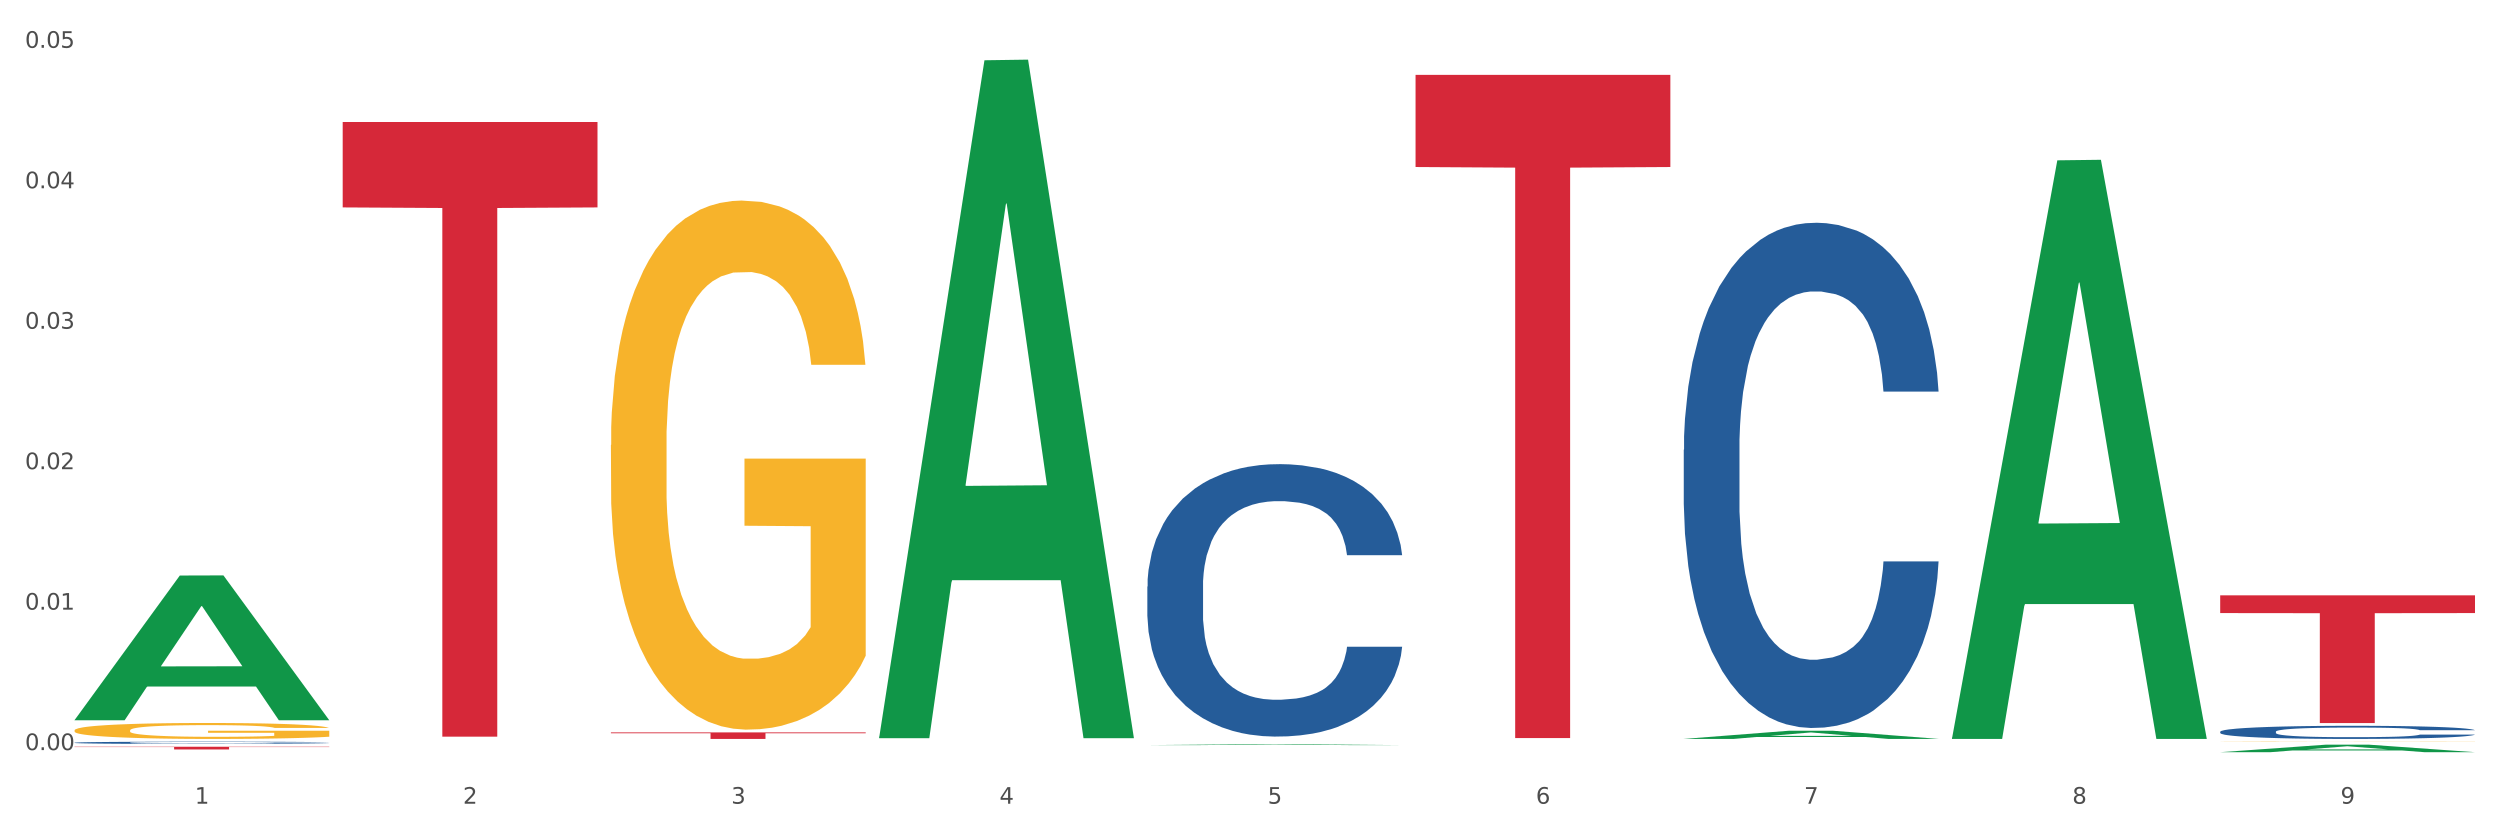 <?xml version="1.0" encoding="utf-8" standalone="no"?>
<!DOCTYPE svg PUBLIC "-//W3C//DTD SVG 1.1//EN"
  "http://www.w3.org/Graphics/SVG/1.1/DTD/svg11.dtd">
<svg xmlns:xlink="http://www.w3.org/1999/xlink" width="1080pt" height="360pt" viewBox="0 0 1080 360" xmlns="http://www.w3.org/2000/svg" version="1.1">
 <rect x="0" y="0" width="1080" height="360" fill="#333333" stroke="none"/>
 <defs>
  <style type="text/css">*{stroke-linejoin: round; stroke-linecap: butt}</style>
 </defs>
 <g id="figure_1">
  <g id="patch_1">
   <path d="M 0 360 
L 1080 360 
L 1080 0 
L 0 0 
z
" style="fill: #ffffff; stroke: #ffffff; stroke-linejoin: miter"/>
  </g>
  <g id="axes_1">
   <g id="matplotlib.axis_1">
    <g id="xtick_1">
     <g id="text_1">
      <!-- 1 -->
      <g style="fill: #4d4d4d" transform="translate(84.159 347.204) scale(0.096 -0.096)">
       <defs>
        <path id="DejaVuSans-31" d="M 794 531 
L 1825 531 
L 1825 4091 
L 703 3866 
L 703 4441 
L 1819 4666 
L 2450 4666 
L 2450 531 
L 3481 531 
L 3481 0 
L 794 0 
L 794 531 
z
" transform="scale(0.016)"/>
       </defs>
       <use xlink:href="#DejaVuSans-31"/>
      </g>
     </g>
    </g>
    <g id="xtick_2">
     <g id="text_2">
      <!-- 2 -->
      <g style="fill: #4d4d4d" transform="translate(200.027 347.204) scale(0.096 -0.096)">
       <defs>
        <path id="DejaVuSans-32" d="M 1228 531 
L 3431 531 
L 3431 0 
L 469 0 
L 469 531 
Q 828 903 1448 1529 
Q 2069 2156 2228 2338 
Q 2531 2678 2651 2914 
Q 2772 3150 2772 3378 
Q 2772 3750 2511 3984 
Q 2250 4219 1831 4219 
Q 1534 4219 1204 4116 
Q 875 4013 500 3803 
L 500 4441 
Q 881 4594 1212 4672 
Q 1544 4750 1819 4750 
Q 2544 4750 2975 4387 
Q 3406 4025 3406 3419 
Q 3406 3131 3298 2873 
Q 3191 2616 2906 2266 
Q 2828 2175 2409 1742 
Q 1991 1309 1228 531 
z
" transform="scale(0.016)"/>
       </defs>
       <use xlink:href="#DejaVuSans-32"/>
      </g>
     </g>
    </g>
    <g id="xtick_3">
     <g id="text_3">
      <!-- 3 -->
      <g style="fill: #4d4d4d" transform="translate(315.896 347.204) scale(0.096 -0.096)">
       <defs>
        <path id="DejaVuSans-33" d="M 2597 2516 
Q 3050 2419 3304 2112 
Q 3559 1806 3559 1356 
Q 3559 666 3084 287 
Q 2609 -91 1734 -91 
Q 1441 -91 1130 -33 
Q 819 25 488 141 
L 488 750 
Q 750 597 1062 519 
Q 1375 441 1716 441 
Q 2309 441 2620 675 
Q 2931 909 2931 1356 
Q 2931 1769 2642 2001 
Q 2353 2234 1838 2234 
L 1294 2234 
L 1294 2753 
L 1863 2753 
Q 2328 2753 2575 2939 
Q 2822 3125 2822 3475 
Q 2822 3834 2567 4026 
Q 2313 4219 1838 4219 
Q 1578 4219 1281 4162 
Q 984 4106 628 3988 
L 628 4550 
Q 988 4650 1302 4700 
Q 1616 4750 1894 4750 
Q 2613 4750 3031 4423 
Q 3450 4097 3450 3541 
Q 3450 3153 3228 2886 
Q 3006 2619 2597 2516 
z
" transform="scale(0.016)"/>
       </defs>
       <use xlink:href="#DejaVuSans-33"/>
      </g>
     </g>
    </g>
    <g id="xtick_4">
     <g id="text_4">
      <!-- 4 -->
      <g style="fill: #4d4d4d" transform="translate(431.765 347.204) scale(0.096 -0.096)">
       <defs>
        <path id="DejaVuSans-34" d="M 2419 4116 
L 825 1625 
L 2419 1625 
L 2419 4116 
z
M 2253 4666 
L 3047 4666 
L 3047 1625 
L 3713 1625 
L 3713 1100 
L 3047 1100 
L 3047 0 
L 2419 0 
L 2419 1100 
L 313 1100 
L 313 1709 
L 2253 4666 
z
" transform="scale(0.016)"/>
       </defs>
       <use xlink:href="#DejaVuSans-34"/>
      </g>
     </g>
    </g>
    <g id="xtick_5">
     <g id="text_5">
      <!-- 5 -->
      <g style="fill: #4d4d4d" transform="translate(547.634 347.204) scale(0.096 -0.096)">
       <defs>
        <path id="DejaVuSans-35" d="M 691 4666 
L 3169 4666 
L 3169 4134 
L 1269 4134 
L 1269 2991 
Q 1406 3038 1543 3061 
Q 1681 3084 1819 3084 
Q 2600 3084 3056 2656 
Q 3513 2228 3513 1497 
Q 3513 744 3044 326 
Q 2575 -91 1722 -91 
Q 1428 -91 1123 -41 
Q 819 9 494 109 
L 494 744 
Q 775 591 1075 516 
Q 1375 441 1709 441 
Q 2250 441 2565 725 
Q 2881 1009 2881 1497 
Q 2881 1984 2565 2268 
Q 2250 2553 1709 2553 
Q 1456 2553 1204 2497 
Q 953 2441 691 2322 
L 691 4666 
z
" transform="scale(0.016)"/>
       </defs>
       <use xlink:href="#DejaVuSans-35"/>
      </g>
     </g>
    </g>
    <g id="xtick_6">
     <g id="text_6">
      <!-- 6 -->
      <g style="fill: #4d4d4d" transform="translate(663.502 347.204) scale(0.096 -0.096)">
       <defs>
        <path id="DejaVuSans-36" d="M 2113 2584 
Q 1688 2584 1439 2293 
Q 1191 2003 1191 1497 
Q 1191 994 1439 701 
Q 1688 409 2113 409 
Q 2538 409 2786 701 
Q 3034 994 3034 1497 
Q 3034 2003 2786 2293 
Q 2538 2584 2113 2584 
z
M 3366 4563 
L 3366 3988 
Q 3128 4100 2886 4159 
Q 2644 4219 2406 4219 
Q 1781 4219 1451 3797 
Q 1122 3375 1075 2522 
Q 1259 2794 1537 2939 
Q 1816 3084 2150 3084 
Q 2853 3084 3261 2657 
Q 3669 2231 3669 1497 
Q 3669 778 3244 343 
Q 2819 -91 2113 -91 
Q 1303 -91 875 529 
Q 447 1150 447 2328 
Q 447 3434 972 4092 
Q 1497 4750 2381 4750 
Q 2619 4750 2861 4703 
Q 3103 4656 3366 4563 
z
" transform="scale(0.016)"/>
       </defs>
       <use xlink:href="#DejaVuSans-36"/>
      </g>
     </g>
    </g>
    <g id="xtick_7">
     <g id="text_7">
      <!-- 7 -->
      <g style="fill: #4d4d4d" transform="translate(779.371 347.204) scale(0.096 -0.096)">
       <defs>
        <path id="DejaVuSans-37" d="M 525 4666 
L 3525 4666 
L 3525 4397 
L 1831 0 
L 1172 0 
L 2766 4134 
L 525 4134 
L 525 4666 
z
" transform="scale(0.016)"/>
       </defs>
       <use xlink:href="#DejaVuSans-37"/>
      </g>
     </g>
    </g>
    <g id="xtick_8">
     <g id="text_8">
      <!-- 8 -->
      <g style="fill: #4d4d4d" transform="translate(895.24 347.204) scale(0.096 -0.096)">
       <defs>
        <path id="DejaVuSans-38" d="M 2034 2216 
Q 1584 2216 1326 1975 
Q 1069 1734 1069 1313 
Q 1069 891 1326 650 
Q 1584 409 2034 409 
Q 2484 409 2743 651 
Q 3003 894 3003 1313 
Q 3003 1734 2745 1975 
Q 2488 2216 2034 2216 
z
M 1403 2484 
Q 997 2584 770 2862 
Q 544 3141 544 3541 
Q 544 4100 942 4425 
Q 1341 4750 2034 4750 
Q 2731 4750 3128 4425 
Q 3525 4100 3525 3541 
Q 3525 3141 3298 2862 
Q 3072 2584 2669 2484 
Q 3125 2378 3379 2068 
Q 3634 1759 3634 1313 
Q 3634 634 3220 271 
Q 2806 -91 2034 -91 
Q 1263 -91 848 271 
Q 434 634 434 1313 
Q 434 1759 690 2068 
Q 947 2378 1403 2484 
z
M 1172 3481 
Q 1172 3119 1398 2916 
Q 1625 2713 2034 2713 
Q 2441 2713 2670 2916 
Q 2900 3119 2900 3481 
Q 2900 3844 2670 4047 
Q 2441 4250 2034 4250 
Q 1625 4250 1398 4047 
Q 1172 3844 1172 3481 
z
" transform="scale(0.016)"/>
       </defs>
       <use xlink:href="#DejaVuSans-38"/>
      </g>
     </g>
    </g>
    <g id="xtick_9">
     <g id="text_9">
      <!-- 9 -->
      <g style="fill: #4d4d4d" transform="translate(1011.108 347.204) scale(0.096 -0.096)">
       <defs>
        <path id="DejaVuSans-39" d="M 703 97 
L 703 672 
Q 941 559 1184 500 
Q 1428 441 1663 441 
Q 2288 441 2617 861 
Q 2947 1281 2994 2138 
Q 2813 1869 2534 1725 
Q 2256 1581 1919 1581 
Q 1219 1581 811 2004 
Q 403 2428 403 3163 
Q 403 3881 828 4315 
Q 1253 4750 1959 4750 
Q 2769 4750 3195 4129 
Q 3622 3509 3622 2328 
Q 3622 1225 3098 567 
Q 2575 -91 1691 -91 
Q 1453 -91 1209 -44 
Q 966 3 703 97 
z
M 1959 2075 
Q 2384 2075 2632 2365 
Q 2881 2656 2881 3163 
Q 2881 3666 2632 3958 
Q 2384 4250 1959 4250 
Q 1534 4250 1286 3958 
Q 1038 3666 1038 3163 
Q 1038 2656 1286 2365 
Q 1534 2075 1959 2075 
z
" transform="scale(0.016)"/>
       </defs>
       <use xlink:href="#DejaVuSans-39"/>
      </g>
     </g>
    </g>
    <g id="xtick_10"/>
    <g id="xtick_11"/>
    <g id="xtick_12"/>
    <g id="xtick_13"/>
    <g id="xtick_14"/>
    <g id="xtick_15"/>
    <g id="xtick_16"/>
    <g id="xtick_17"/>
   </g>
   <g id="matplotlib.axis_2">
    <g id="ytick_1">
     <g id="text_10">
      <!-- 0.00 -->
      <g style="fill: #4d4d4d" transform="translate(10.8 324.048) scale(0.096 -0.096)">
       <defs>
        <path id="DejaVuSans-30" d="M 2034 4250 
Q 1547 4250 1301 3770 
Q 1056 3291 1056 2328 
Q 1056 1369 1301 889 
Q 1547 409 2034 409 
Q 2525 409 2770 889 
Q 3016 1369 3016 2328 
Q 3016 3291 2770 3770 
Q 2525 4250 2034 4250 
z
M 2034 4750 
Q 2819 4750 3233 4129 
Q 3647 3509 3647 2328 
Q 3647 1150 3233 529 
Q 2819 -91 2034 -91 
Q 1250 -91 836 529 
Q 422 1150 422 2328 
Q 422 3509 836 4129 
Q 1250 4750 2034 4750 
z
" transform="scale(0.016)"/>
        <path id="DejaVuSans-2e" d="M 684 794 
L 1344 794 
L 1344 0 
L 684 0 
L 684 794 
z
" transform="scale(0.016)"/>
       </defs>
       <use xlink:href="#DejaVuSans-30"/>
       <use xlink:href="#DejaVuSans-2e" transform="translate(63.623 0)"/>
       <use xlink:href="#DejaVuSans-30" transform="translate(95.41 0)"/>
       <use xlink:href="#DejaVuSans-30" transform="translate(159.033 0)"/>
      </g>
     </g>
    </g>
    <g id="ytick_2">
     <g id="text_11">
      <!-- 0.01 -->
      <g style="fill: #4d4d4d" transform="translate(10.8 263.369) scale(0.096 -0.096)">
       <use xlink:href="#DejaVuSans-30"/>
       <use xlink:href="#DejaVuSans-2e" transform="translate(63.623 0)"/>
       <use xlink:href="#DejaVuSans-30" transform="translate(95.41 0)"/>
       <use xlink:href="#DejaVuSans-31" transform="translate(159.033 0)"/>
      </g>
     </g>
    </g>
    <g id="ytick_3">
     <g id="text_12">
      <!-- 0.02 -->
      <g style="fill: #4d4d4d" transform="translate(10.8 202.69) scale(0.096 -0.096)">
       <use xlink:href="#DejaVuSans-30"/>
       <use xlink:href="#DejaVuSans-2e" transform="translate(63.623 0)"/>
       <use xlink:href="#DejaVuSans-30" transform="translate(95.41 0)"/>
       <use xlink:href="#DejaVuSans-32" transform="translate(159.033 0)"/>
      </g>
     </g>
    </g>
    <g id="ytick_4">
     <g id="text_13">
      <!-- 0.03 -->
      <g style="fill: #4d4d4d" transform="translate(10.8 142.011) scale(0.096 -0.096)">
       <use xlink:href="#DejaVuSans-30"/>
       <use xlink:href="#DejaVuSans-2e" transform="translate(63.623 0)"/>
       <use xlink:href="#DejaVuSans-30" transform="translate(95.41 0)"/>
       <use xlink:href="#DejaVuSans-33" transform="translate(159.033 0)"/>
      </g>
     </g>
    </g>
    <g id="ytick_5">
     <g id="text_14">
      <!-- 0.04 -->
      <g style="fill: #4d4d4d" transform="translate(10.8 81.332) scale(0.096 -0.096)">
       <use xlink:href="#DejaVuSans-30"/>
       <use xlink:href="#DejaVuSans-2e" transform="translate(63.623 0)"/>
       <use xlink:href="#DejaVuSans-30" transform="translate(95.41 0)"/>
       <use xlink:href="#DejaVuSans-34" transform="translate(159.033 0)"/>
      </g>
     </g>
    </g>
    <g id="ytick_6">
     <g id="text_15">
      <!-- 0.05 -->
      <g style="fill: #4d4d4d" transform="translate(10.8 20.653) scale(0.096 -0.096)">
       <use xlink:href="#DejaVuSans-30"/>
       <use xlink:href="#DejaVuSans-2e" transform="translate(63.623 0)"/>
       <use xlink:href="#DejaVuSans-30" transform="translate(95.41 0)"/>
       <use xlink:href="#DejaVuSans-35" transform="translate(159.033 0)"/>
      </g>
     </g>
    </g>
    <g id="ytick_7"/>
    <g id="ytick_8"/>
    <g id="ytick_9"/>
    <g id="ytick_10"/>
    <g id="ytick_11"/>
   </g>
   <g id="PolyCollection_1">
    <path d="M 32.175 311.034 
L 32.288 310.976 
L 77.68 248.627 
L 96.518 248.569 
L 142.25 311.152 
L 120.462 311.152 
L 110.589 296.578 
L 63.722 296.578 
L 63.382 296.814 
L 53.85 311.152 
L 32.175 311.152 
L 32.175 311.034 
L 69.623 287.881 
L 104.689 287.823 
L 87.326 261.908 
L 87.099 261.79 
L 86.872 261.967 
L 69.51 287.823 
L 69.623 287.881 
L 32.175 311.034 
z
" clip-path="url(#p7410235088)" style="fill: #109648"/>
    <path d="M 959.125 316.095 
L 959.255 316.09 
L 959.255 315.945 
L 959.645 315.748 
L 961.076 315.385 
L 962.898 315.11 
L 966.021 314.788 
L 967.712 314.654 
L 969.924 314.503 
L 974.478 314.26 
L 979.683 314.052 
L 983.326 313.938 
L 986.058 313.865 
L 992.173 313.736 
L 995.686 313.679 
L 999.33 313.632 
L 1002.452 313.601 
L 1007.657 313.565 
L 1011.82 313.549 
L 1016.635 313.544 
L 1020.668 313.549 
L 1026.003 313.57 
L 1033.809 313.632 
L 1036.802 313.668 
L 1040.835 313.731 
L 1044.999 313.814 
L 1048.382 313.897 
L 1052.285 314.016 
L 1056.319 314.171 
L 1060.222 314.368 
L 1062.955 314.55 
L 1065.167 314.742 
L 1067.118 314.975 
L 1068.549 315.229 
L 1069.2 315.442 
L 1045.389 315.442 
L 1044.739 315.25 
L 1043.438 315.043 
L 1042.137 314.903 
L 1040.705 314.788 
L 1038.493 314.659 
L 1036.542 314.576 
L 1033.289 314.477 
L 1030.296 314.415 
L 1027.824 314.379 
L 1024.832 314.348 
L 1018.456 314.317 
L 1013.902 314.317 
L 1011.04 314.327 
L 1007.527 314.353 
L 1004.534 314.389 
L 1001.021 314.451 
L 998.289 314.519 
L 995.556 314.607 
L 993.995 314.669 
L 991.653 314.783 
L 990.092 314.877 
L 988.01 315.037 
L 986.839 315.151 
L 984.757 315.447 
L 983.846 315.665 
L 983.456 315.815 
L 983.196 315.981 
L 983.196 316.79 
L 983.976 317.153 
L 984.627 317.309 
L 985.668 317.485 
L 987.619 317.713 
L 990.482 317.936 
L 993.474 318.097 
L 995.947 318.195 
L 998.289 318.268 
L 1000.631 318.325 
L 1003.493 318.377 
L 1005.835 318.408 
L 1009.348 318.439 
L 1013.512 318.455 
L 1016.765 318.455 
L 1023.4 318.429 
L 1026.393 318.403 
L 1029.255 318.366 
L 1032.378 318.309 
L 1034.85 318.247 
L 1036.282 318.2 
L 1038.624 318.102 
L 1040.445 317.998 
L 1042.006 317.879 
L 1043.047 317.775 
L 1044.218 317.62 
L 1045.129 317.443 
L 1045.389 317.35 
L 1069.2 317.35 
L 1068.68 317.537 
L 1067.769 317.718 
L 1065.947 317.962 
L 1064.516 318.102 
L 1062.304 318.273 
L 1059.962 318.418 
L 1056.709 318.579 
L 1053.717 318.698 
L 1050.594 318.802 
L 1047.211 318.895 
L 1041.096 319.025 
L 1038.884 319.061 
L 1034.2 319.123 
L 1030.557 319.16 
L 1025.222 319.196 
L 1019.757 319.217 
L 1014.032 319.222 
L 1008.958 319.212 
L 1003.363 319.181 
L 999.85 319.149 
L 995.947 319.103 
L 991.393 319.03 
L 987.099 318.942 
L 983.065 318.838 
L 979.292 318.719 
L 975.779 318.584 
L 971.225 318.361 
L 967.842 318.143 
L 965.37 317.941 
L 963.679 317.77 
L 961.987 317.552 
L 961.076 317.402 
L 959.645 317.039 
L 959.125 316.702 
L 959.125 316.095 
z
" clip-path="url(#p7410235088)" style="fill: #255c99"/>
    <path d="M 727.387 194.298 
L 727.517 194.099 
L 727.517 188.518 
L 727.908 180.943 
L 729.339 166.99 
L 731.161 156.426 
L 734.283 144.067 
L 735.975 138.885 
L 738.187 133.104 
L 742.741 123.736 
L 747.945 115.763 
L 751.588 111.377 
L 754.321 108.587 
L 760.436 103.604 
L 763.949 101.411 
L 767.592 99.617 
L 770.715 98.421 
L 775.919 97.026 
L 780.083 96.428 
L 784.897 96.228 
L 788.931 96.428 
L 794.265 97.225 
L 802.072 99.617 
L 805.065 101.012 
L 809.098 103.404 
L 813.262 106.594 
L 816.645 109.783 
L 820.548 114.367 
L 824.581 120.347 
L 828.485 127.922 
L 831.217 134.898 
L 833.429 142.273 
L 835.381 151.243 
L 836.812 161.01 
L 837.463 169.183 
L 813.652 169.183 
L 813.001 161.808 
L 811.7 153.834 
L 810.399 148.453 
L 808.968 144.067 
L 806.756 139.084 
L 804.804 135.895 
L 801.551 132.108 
L 798.559 129.716 
L 796.087 128.32 
L 793.094 127.124 
L 786.719 125.928 
L 782.165 125.928 
L 779.302 126.327 
L 775.789 127.324 
L 772.797 128.719 
L 769.284 131.111 
L 766.551 133.702 
L 763.819 137.091 
L 762.257 139.483 
L 759.915 143.868 
L 758.354 147.456 
L 756.272 153.635 
L 755.101 158.02 
L 753.019 169.382 
L 752.109 177.754 
L 751.718 183.534 
L 751.458 189.913 
L 751.458 221.008 
L 752.239 234.961 
L 752.889 240.941 
L 753.93 247.718 
L 755.882 256.489 
L 758.744 265.06 
L 761.737 271.239 
L 764.209 275.026 
L 766.551 277.817 
L 768.893 280.01 
L 771.756 282.003 
L 774.098 283.199 
L 777.611 284.395 
L 781.774 284.993 
L 785.027 284.993 
L 791.663 283.996 
L 794.656 283 
L 797.518 281.604 
L 800.641 279.412 
L 803.113 277.02 
L 804.544 275.226 
L 806.886 271.439 
L 808.708 267.452 
L 810.269 262.867 
L 811.31 258.881 
L 812.481 252.901 
L 813.392 246.124 
L 813.652 242.536 
L 837.463 242.536 
L 836.942 249.712 
L 836.031 256.688 
L 834.21 266.057 
L 832.779 271.439 
L 830.567 278.016 
L 828.225 283.598 
L 824.972 289.777 
L 821.979 294.361 
L 818.856 298.348 
L 815.474 301.936 
L 809.358 306.919 
L 807.146 308.314 
L 802.462 310.706 
L 798.819 312.102 
L 793.485 313.497 
L 788.02 314.294 
L 782.295 314.494 
L 777.22 314.095 
L 771.626 312.899 
L 768.113 311.703 
L 764.209 309.909 
L 759.655 307.118 
L 755.362 303.73 
L 751.328 299.743 
L 747.555 295.159 
L 744.042 289.976 
L 739.488 281.405 
L 736.105 273.033 
L 733.633 265.259 
L 731.941 258.681 
L 730.25 250.31 
L 729.339 244.529 
L 727.908 230.576 
L 727.387 217.62 
L 727.387 194.298 
z
" clip-path="url(#p7410235088)" style="fill: #255c99"/>
    <path d="M 495.65 253.391 
L 495.78 253.283 
L 495.78 250.273 
L 496.17 246.189 
L 497.602 238.665 
L 499.423 232.968 
L 502.546 226.303 
L 504.237 223.508 
L 506.449 220.391 
L 511.003 215.339 
L 516.208 211.039 
L 519.851 208.675 
L 522.583 207.17 
L 528.698 204.483 
L 532.212 203.3 
L 535.855 202.333 
L 538.977 201.688 
L 544.182 200.935 
L 548.345 200.613 
L 553.16 200.505 
L 557.193 200.613 
L 562.528 201.043 
L 570.335 202.333 
L 573.327 203.085 
L 577.361 204.375 
L 581.524 206.095 
L 584.907 207.815 
L 588.81 210.287 
L 592.844 213.512 
L 596.747 217.596 
L 599.48 221.359 
L 601.692 225.336 
L 603.643 230.173 
L 605.075 235.44 
L 605.725 239.847 
L 581.915 239.847 
L 581.264 235.87 
L 579.963 231.57 
L 578.662 228.668 
L 577.23 226.303 
L 575.019 223.616 
L 573.067 221.896 
L 569.814 219.854 
L 566.821 218.564 
L 564.349 217.811 
L 561.357 217.166 
L 554.981 216.521 
L 550.427 216.521 
L 547.565 216.736 
L 544.052 217.274 
L 541.059 218.026 
L 537.546 219.316 
L 534.814 220.714 
L 532.081 222.541 
L 530.52 223.831 
L 528.178 226.196 
L 526.617 228.13 
L 524.535 231.463 
L 523.364 233.827 
L 521.282 239.954 
L 520.371 244.469 
L 519.981 247.586 
L 519.721 251.026 
L 519.721 267.794 
L 520.501 275.319 
L 521.152 278.543 
L 522.193 282.198 
L 524.145 286.928 
L 527.007 291.55 
L 530 294.882 
L 532.472 296.924 
L 534.814 298.429 
L 537.156 299.612 
L 540.018 300.687 
L 542.36 301.331 
L 545.873 301.976 
L 550.037 302.299 
L 553.29 302.299 
L 559.925 301.761 
L 562.918 301.224 
L 565.781 300.472 
L 568.903 299.289 
L 571.375 297.999 
L 572.807 297.032 
L 575.149 294.99 
L 576.97 292.84 
L 578.532 290.367 
L 579.573 288.218 
L 580.744 284.993 
L 581.654 281.338 
L 581.915 279.403 
L 605.725 279.403 
L 605.205 283.273 
L 604.294 287.035 
L 602.472 292.087 
L 601.041 294.99 
L 598.829 298.537 
L 596.487 301.546 
L 593.234 304.879 
L 590.242 307.351 
L 587.119 309.501 
L 583.736 311.436 
L 577.621 314.123 
L 575.409 314.875 
L 570.725 316.165 
L 567.082 316.918 
L 561.747 317.67 
L 556.282 318.1 
L 550.557 318.207 
L 545.483 317.992 
L 539.888 317.348 
L 536.375 316.703 
L 532.472 315.735 
L 527.918 314.23 
L 523.624 312.403 
L 519.591 310.253 
L 515.817 307.781 
L 512.304 304.986 
L 507.75 300.364 
L 504.367 295.849 
L 501.895 291.657 
L 500.204 288.11 
L 498.512 283.596 
L 497.602 280.478 
L 496.17 272.954 
L 495.65 265.967 
L 495.65 253.391 
z
" clip-path="url(#p7410235088)" style="fill: #255c99"/>
    <path d="M 32.175 320.848 
L 32.305 320.847 
L 32.305 320.822 
L 32.695 320.787 
L 34.127 320.723 
L 35.948 320.675 
L 39.071 320.619 
L 40.762 320.595 
L 42.974 320.569 
L 47.528 320.526 
L 52.733 320.49 
L 56.376 320.47 
L 59.108 320.457 
L 65.224 320.434 
L 68.737 320.424 
L 72.38 320.416 
L 75.503 320.411 
L 80.707 320.404 
L 84.871 320.401 
L 89.685 320.401 
L 93.718 320.401 
L 99.053 320.405 
L 106.86 320.416 
L 109.852 320.422 
L 113.886 320.433 
L 118.049 320.448 
L 121.432 320.462 
L 125.336 320.483 
L 129.369 320.511 
L 133.273 320.545 
L 136.005 320.577 
L 138.217 320.611 
L 140.168 320.652 
L 141.6 320.696 
L 142.25 320.733 
L 118.44 320.733 
L 117.789 320.7 
L 116.488 320.663 
L 115.187 320.639 
L 113.756 320.619 
L 111.544 320.596 
L 109.592 320.582 
L 106.339 320.564 
L 103.347 320.553 
L 100.874 320.547 
L 97.882 320.542 
L 91.506 320.536 
L 86.952 320.536 
L 84.09 320.538 
L 80.577 320.542 
L 77.584 320.549 
L 74.071 320.56 
L 71.339 320.572 
L 68.607 320.587 
L 67.045 320.598 
L 64.703 320.618 
L 63.142 320.634 
L 61.06 320.663 
L 59.889 320.683 
L 57.807 320.734 
L 56.896 320.773 
L 56.506 320.799 
L 56.246 320.828 
L 56.246 320.97 
L 57.027 321.034 
L 57.677 321.061 
L 58.718 321.092 
L 60.67 321.132 
L 63.532 321.171 
L 66.525 321.199 
L 68.997 321.217 
L 71.339 321.229 
L 73.681 321.239 
L 76.543 321.248 
L 78.885 321.254 
L 82.398 321.259 
L 86.562 321.262 
L 89.815 321.262 
L 96.451 321.257 
L 99.443 321.253 
L 102.306 321.247 
L 105.428 321.237 
L 107.901 321.226 
L 109.332 321.217 
L 111.674 321.2 
L 113.495 321.182 
L 115.057 321.161 
L 116.098 321.143 
L 117.269 321.116 
L 118.179 321.085 
L 118.44 321.068 
L 142.25 321.068 
L 141.73 321.101 
L 140.819 321.133 
L 138.997 321.176 
L 137.566 321.2 
L 135.354 321.23 
L 133.012 321.256 
L 129.759 321.284 
L 126.767 321.305 
L 123.644 321.323 
L 120.261 321.339 
L 114.146 321.362 
L 111.934 321.368 
L 107.25 321.379 
L 103.607 321.386 
L 98.272 321.392 
L 92.807 321.396 
L 87.083 321.397 
L 82.008 321.395 
L 76.413 321.389 
L 72.9 321.384 
L 68.997 321.376 
L 64.443 321.363 
L 60.149 321.348 
L 56.116 321.329 
L 52.342 321.308 
L 48.829 321.285 
L 44.275 321.246 
L 40.893 321.207 
L 38.42 321.172 
L 36.729 321.142 
L 35.037 321.104 
L 34.127 321.077 
L 32.695 321.014 
L 32.175 320.955 
L 32.175 320.848 
z
" clip-path="url(#p7410235088)" style="fill: #255c99"/>
    <path d="M 32.175 315.515 
L 32.305 315.509 
L 32.305 315.282 
L 32.565 315.087 
L 33.864 314.615 
L 35.814 314.225 
L 37.243 314.017 
L 38.673 313.847 
L 40.362 313.677 
L 42.442 313.501 
L 46.211 313.243 
L 48.55 313.111 
L 51.409 312.972 
L 56.607 312.771 
L 60.376 312.658 
L 64.275 312.563 
L 70.643 312.45 
L 74.802 312.4 
L 79.22 312.362 
L 84.548 312.337 
L 88.577 312.33 
L 97.414 312.349 
L 104.952 312.406 
L 108.591 312.45 
L 113.269 312.526 
L 115.739 312.576 
L 119.767 312.677 
L 123.926 312.809 
L 126.785 312.922 
L 131.074 313.136 
L 134.323 313.35 
L 137.312 313.614 
L 138.871 313.797 
L 140.041 313.967 
L 141.081 314.162 
L 142.12 314.47 
L 118.728 314.47 
L 117.818 314.25 
L 116.388 314.042 
L 114.309 313.841 
L 112.49 313.715 
L 109.371 313.558 
L 106.512 313.457 
L 103.522 313.381 
L 99.884 313.319 
L 97.025 313.287 
L 92.996 313.262 
L 85.068 313.268 
L 79.74 313.319 
L 76.101 313.381 
L 73.762 313.438 
L 71.683 313.501 
L 69.343 313.589 
L 66.614 313.721 
L 64.665 313.841 
L 62.715 313.992 
L 61.156 314.143 
L 59.726 314.319 
L 58.557 314.508 
L 57.647 314.703 
L 56.867 314.942 
L 56.217 315.339 
L 56.217 316.201 
L 56.477 316.396 
L 57.127 316.654 
L 57.907 316.849 
L 59.206 317.082 
L 60.376 317.239 
L 62.585 317.466 
L 65.055 317.655 
L 67.004 317.774 
L 68.953 317.875 
L 72.332 318.014 
L 76.101 318.127 
L 79.35 318.196 
L 83.769 318.259 
L 86.758 318.284 
L 89.357 318.297 
L 95.725 318.297 
L 100.274 318.278 
L 105.342 318.234 
L 109.241 318.177 
L 112.49 318.108 
L 116.129 317.995 
L 118.468 317.888 
L 118.468 316.572 
L 89.877 316.566 
L 89.877 315.691 
L 142.25 315.691 
L 142.25 318.259 
L 140.041 318.391 
L 137.572 318.511 
L 134.973 318.618 
L 131.074 318.75 
L 126.395 318.876 
L 122.237 318.964 
L 117.818 319.039 
L 112.62 319.109 
L 105.862 319.172 
L 101.703 319.197 
L 96.505 319.216 
L 90.397 319.222 
L 85.068 319.209 
L 79.87 319.178 
L 74.412 319.121 
L 69.083 319.039 
L 65.055 318.958 
L 61.026 318.857 
L 56.737 318.725 
L 53.358 318.599 
L 50.759 318.486 
L 47.9 318.341 
L 44.781 318.152 
L 42.442 317.982 
L 40.362 317.806 
L 38.153 317.579 
L 36.594 317.384 
L 35.034 317.139 
L 34.124 316.956 
L 33.085 316.673 
L 32.305 316.277 
L 32.175 315.515 
z
" clip-path="url(#p7410235088)" style="fill: #f7b32b"/>
    <path d="M 32.175 322.575 
L 142.25 322.575 
L 142.25 322.742 
L 98.951 322.743 
L 98.951 323.776 
L 75.214 323.776 
L 75.214 322.743 
L 32.175 322.742 
L 32.175 322.576 
L 32.175 322.575 
z
" clip-path="url(#p7410235088)" style="fill: #d62839"/>
    <path d="M 148.044 52.703 
L 258.119 52.703 
L 258.119 89.603 
L 214.819 89.852 
L 214.819 318.23 
L 191.083 318.23 
L 191.083 89.852 
L 148.044 89.603 
L 148.044 52.953 
L 148.044 52.703 
z
" clip-path="url(#p7410235088)" style="fill: #d62839"/>
    <path d="M 263.912 316.387 
L 373.988 316.387 
L 373.988 316.781 
L 330.688 316.784 
L 330.688 319.222 
L 306.951 319.222 
L 306.951 316.784 
L 263.912 316.781 
L 263.912 316.39 
L 263.912 316.387 
z
" clip-path="url(#p7410235088)" style="fill: #d62839"/>
    <path d="M 959.125 320.458 
L 959.255 320.458 
L 959.255 320.454 
L 959.515 320.45 
L 960.814 320.442 
L 962.764 320.435 
L 964.193 320.431 
L 965.623 320.428 
L 967.312 320.425 
L 969.391 320.422 
L 973.16 320.417 
L 975.5 320.415 
L 978.359 320.412 
L 983.557 320.408 
L 987.326 320.406 
L 991.225 320.405 
L 997.593 320.403 
L 1001.751 320.402 
L 1006.17 320.401 
L 1011.498 320.401 
L 1015.527 320.401 
L 1024.364 320.401 
L 1031.902 320.402 
L 1035.541 320.403 
L 1040.219 320.404 
L 1042.688 320.405 
L 1046.717 320.407 
L 1050.876 320.409 
L 1053.735 320.411 
L 1058.024 320.415 
L 1061.273 320.419 
L 1064.262 320.424 
L 1065.821 320.427 
L 1066.991 320.43 
L 1068.03 320.434 
L 1069.07 320.439 
L 1045.677 320.439 
L 1044.768 320.435 
L 1043.338 320.431 
L 1041.259 320.428 
L 1039.439 320.425 
L 1036.32 320.423 
L 1033.461 320.421 
L 1030.472 320.419 
L 1026.833 320.418 
L 1023.974 320.418 
L 1019.946 320.417 
L 1012.018 320.417 
L 1006.69 320.418 
L 1003.051 320.419 
L 1000.712 320.42 
L 998.632 320.422 
L 996.293 320.423 
L 993.564 320.426 
L 991.614 320.428 
L 989.665 320.43 
L 988.106 320.433 
L 986.676 320.436 
L 985.506 320.44 
L 984.597 320.443 
L 983.817 320.448 
L 983.167 320.455 
L 983.167 320.47 
L 983.427 320.474 
L 984.077 320.478 
L 984.857 320.482 
L 986.156 320.486 
L 987.326 320.489 
L 989.535 320.493 
L 992.004 320.496 
L 993.954 320.499 
L 995.903 320.5 
L 999.282 320.503 
L 1003.051 320.505 
L 1006.3 320.506 
L 1010.718 320.507 
L 1013.708 320.508 
L 1016.307 320.508 
L 1022.675 320.508 
L 1027.223 320.508 
L 1032.292 320.507 
L 1036.19 320.506 
L 1039.439 320.505 
L 1043.078 320.503 
L 1045.418 320.501 
L 1045.418 320.477 
L 1016.827 320.477 
L 1016.827 320.461 
L 1069.2 320.461 
L 1069.2 320.507 
L 1066.991 320.51 
L 1064.521 320.512 
L 1061.922 320.514 
L 1058.024 320.516 
L 1053.345 320.518 
L 1049.186 320.52 
L 1044.768 320.521 
L 1039.569 320.523 
L 1032.811 320.524 
L 1028.653 320.524 
L 1023.454 320.524 
L 1017.346 320.525 
L 1012.018 320.524 
L 1006.82 320.524 
L 1001.361 320.523 
L 996.033 320.521 
L 992.004 320.52 
L 987.976 320.518 
L 983.687 320.516 
L 980.308 320.513 
L 977.709 320.511 
L 974.85 320.509 
L 971.731 320.505 
L 969.391 320.502 
L 967.312 320.499 
L 965.103 320.495 
L 963.543 320.492 
L 961.984 320.487 
L 961.074 320.484 
L 960.034 320.479 
L 959.255 320.472 
L 959.125 320.458 
z
" clip-path="url(#p7410235088)" style="fill: #f7b32b"/>
    <path d="M 263.912 192.259 
L 264.042 192.051 
L 264.042 184.536 
L 264.302 178.065 
L 265.602 162.409 
L 267.551 149.467 
L 268.981 142.579 
L 270.41 136.943 
L 272.1 131.306 
L 274.179 125.462 
L 277.948 116.903 
L 280.287 112.52 
L 283.146 107.927 
L 288.345 101.248 
L 292.114 97.49 
L 296.012 94.359 
L 302.38 90.602 
L 306.539 88.932 
L 310.958 87.679 
L 316.286 86.844 
L 320.315 86.636 
L 329.152 87.262 
L 336.689 89.14 
L 340.328 90.602 
L 345.007 93.107 
L 347.476 94.777 
L 351.505 98.116 
L 355.663 102.5 
L 358.523 106.257 
L 362.811 113.355 
L 366.06 120.452 
L 369.049 129.219 
L 370.609 135.273 
L 371.778 140.909 
L 372.818 147.38 
L 373.858 157.608 
L 350.465 157.608 
L 349.555 150.302 
L 348.126 143.414 
L 346.047 136.734 
L 344.227 132.559 
L 341.108 127.34 
L 338.249 124.001 
L 335.26 121.496 
L 331.621 119.408 
L 328.762 118.364 
L 324.733 117.529 
L 316.806 117.738 
L 311.477 119.408 
L 307.839 121.496 
L 305.499 123.374 
L 303.42 125.462 
L 301.081 128.384 
L 298.352 132.768 
L 296.402 136.734 
L 294.453 141.744 
L 292.893 146.753 
L 291.464 152.598 
L 290.294 158.861 
L 289.384 165.332 
L 288.605 173.264 
L 287.955 186.415 
L 287.955 215.012 
L 288.215 221.483 
L 288.865 230.042 
L 289.644 236.513 
L 290.944 244.236 
L 292.114 249.455 
L 294.323 256.97 
L 296.792 263.232 
L 298.741 267.198 
L 300.691 270.538 
L 304.07 275.13 
L 307.839 278.888 
L 311.088 281.184 
L 315.506 283.271 
L 318.495 284.106 
L 321.094 284.524 
L 327.462 284.524 
L 332.011 283.897 
L 337.079 282.436 
L 340.978 280.557 
L 344.227 278.261 
L 347.866 274.504 
L 350.205 270.955 
L 350.205 227.328 
L 321.614 227.119 
L 321.614 198.104 
L 373.988 198.104 
L 373.988 283.271 
L 371.778 287.655 
L 369.309 291.621 
L 366.71 295.169 
L 362.811 299.553 
L 358.133 303.728 
L 353.974 306.65 
L 349.555 309.155 
L 344.357 311.451 
L 337.599 313.539 
L 333.44 314.374 
L 328.242 315 
L 322.134 315.209 
L 316.806 314.791 
L 311.607 313.748 
L 306.149 311.869 
L 300.821 309.155 
L 296.792 306.442 
L 292.763 303.102 
L 288.475 298.718 
L 285.096 294.543 
L 282.497 290.786 
L 279.637 285.985 
L 276.518 279.722 
L 274.179 274.086 
L 272.1 268.242 
L 269.891 260.727 
L 268.331 254.256 
L 266.772 246.115 
L 265.862 240.061 
L 264.822 230.668 
L 264.042 217.517 
L 263.912 192.259 
z
" clip-path="url(#p7410235088)" style="fill: #f7b32b"/>
    <path d="M 959.125 257.181 
L 1069.2 257.181 
L 1069.2 264.85 
L 1025.9 264.902 
L 1025.9 312.365 
L 1002.164 312.365 
L 1002.164 264.902 
L 959.125 264.85 
L 959.125 257.233 
L 959.125 257.181 
z
" clip-path="url(#p7410235088)" style="fill: #d62839"/>
    <path d="M 611.519 32.337 
L 721.594 32.337 
L 721.594 72.15 
L 678.294 72.419 
L 678.294 318.831 
L 654.557 318.831 
L 654.557 72.419 
L 611.519 72.15 
L 611.519 32.606 
L 611.519 32.337 
z
" clip-path="url(#p7410235088)" style="fill: #d62839"/>
    <path d="M 379.781 318.355 
L 379.895 318.08 
L 425.286 26.035 
L 444.124 25.759 
L 489.856 318.906 
L 468.068 318.906 
L 458.196 250.643 
L 411.328 250.643 
L 410.988 251.744 
L 401.456 318.906 
L 379.781 318.906 
L 379.781 318.355 
L 417.229 209.905 
L 452.295 209.63 
L 434.932 88.242 
L 434.705 87.692 
L 434.478 88.518 
L 417.116 209.63 
L 417.229 209.905 
L 379.781 318.355 
z
" clip-path="url(#p7410235088)" style="fill: #109648"/>
    <path d="M 495.65 321.896 
L 495.763 321.895 
L 541.155 321.5 
L 559.993 321.5 
L 605.725 321.897 
L 583.937 321.897 
L 574.064 321.804 
L 527.197 321.804 
L 526.857 321.806 
L 517.324 321.897 
L 495.65 321.897 
L 495.65 321.896 
L 533.098 321.749 
L 568.163 321.749 
L 550.801 321.585 
L 550.574 321.584 
L 550.347 321.585 
L 532.985 321.749 
L 533.098 321.749 
L 495.65 321.896 
z
" clip-path="url(#p7410235088)" style="fill: #109648"/>
    <path d="M 727.387 319.199 
L 727.501 319.196 
L 772.893 315.675 
L 791.73 315.672 
L 837.463 319.205 
L 815.674 319.205 
L 805.802 318.383 
L 758.935 318.383 
L 758.594 318.396 
L 749.062 319.205 
L 727.387 319.205 
L 727.387 319.199 
L 764.836 317.892 
L 799.901 317.888 
L 782.538 316.425 
L 782.311 316.419 
L 782.084 316.429 
L 764.722 317.888 
L 764.836 317.892 
L 727.387 319.199 
z
" clip-path="url(#p7410235088)" style="fill: #109648"/>
    <path d="M 843.256 318.736 
L 843.369 318.501 
L 888.761 69.261 
L 907.599 69.026 
L 953.331 319.205 
L 931.543 319.205 
L 921.67 260.948 
L 874.803 260.948 
L 874.463 261.887 
L 864.931 319.205 
L 843.256 319.205 
L 843.256 318.736 
L 880.704 226.181 
L 915.77 225.946 
L 898.407 122.35 
L 898.18 121.881 
L 897.953 122.585 
L 880.591 225.946 
L 880.704 226.181 
L 843.256 318.736 
z
" clip-path="url(#p7410235088)" style="fill: #109648"/>
    <path d="M 959.125 324.943 
L 959.238 324.94 
L 1004.63 321.706 
L 1023.468 321.703 
L 1069.2 324.95 
L 1047.412 324.95 
L 1037.539 324.194 
L 990.672 324.194 
L 990.332 324.206 
L 980.799 324.95 
L 959.125 324.95 
L 959.125 324.943 
L 996.573 323.742 
L 1031.638 323.739 
L 1014.276 322.395 
L 1014.049 322.389 
L 1013.822 322.398 
L 996.46 323.739 
L 996.573 323.742 
L 959.125 324.943 
z
" clip-path="url(#p7410235088)" style="fill: #109648"/>
   </g>
  </g>
 </g>
 <defs>
  <clipPath id="p7410235088">
   <rect x="32.175" y="10.8" width="1037.025" height="329.109"/>
  </clipPath>
 </defs>
</svg>
